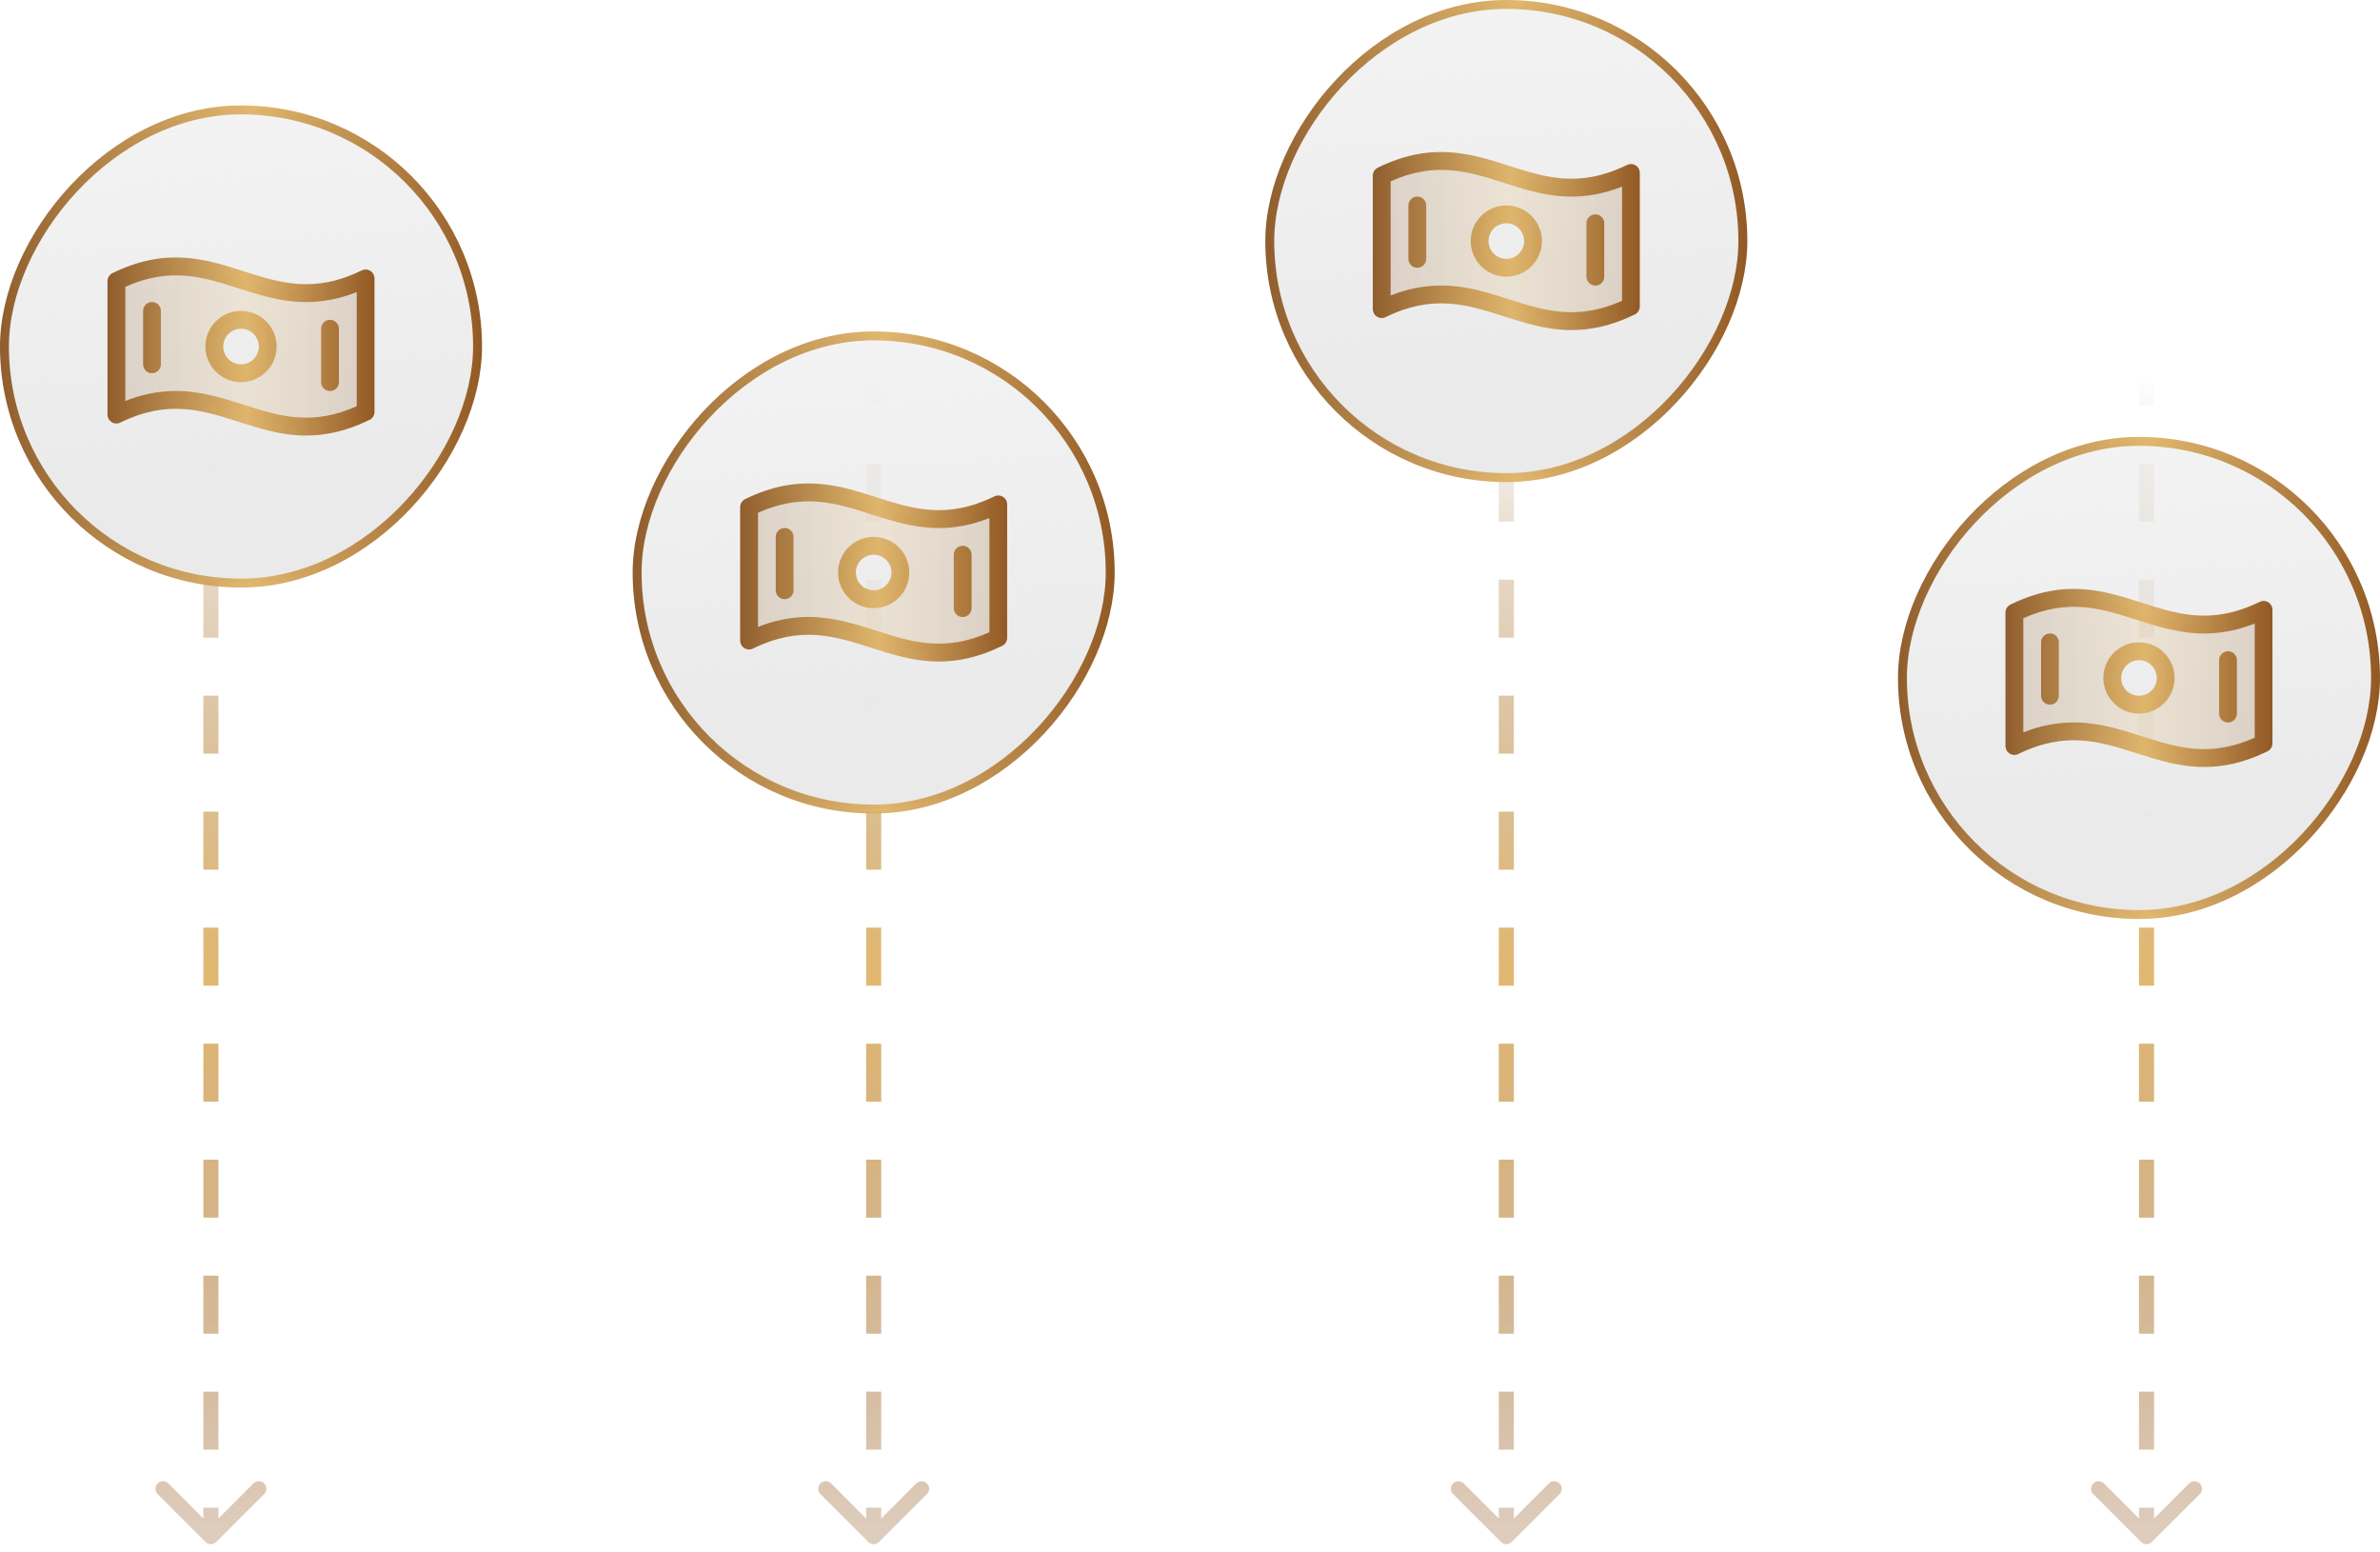 <svg width="158" height="103" viewBox="0 0 158 103" fill="none" xmlns="http://www.w3.org/2000/svg">
<path d="M142.146 102.354C142.342 102.549 142.658 102.549 142.854 102.354L146.036 99.172C146.231 98.976 146.231 98.66 146.036 98.465C145.84 98.269 145.524 98.269 145.328 98.465L142.5 101.293L139.672 98.465C139.476 98.269 139.16 98.269 138.964 98.465C138.769 98.66 138.769 98.976 138.964 99.172L142.146 102.354ZM142 25L142 26.925L143 26.925L143 25L142 25ZM142 30.775L142 34.625L143 34.625L143 30.775L142 30.775ZM142 38.475L142 42.325L143 42.325L143 38.475L142 38.475ZM142 46.175L142 50.025L143 50.025L143 46.175L142 46.175ZM142 53.875L142 57.725L143 57.725L143 53.875L142 53.875ZM142 61.575L142 65.425L143 65.425L143 61.575L142 61.575ZM142 69.275L142 73.125L143 73.125L143 69.275L142 69.275ZM142 76.975L142 80.825L143 80.825L143 76.975L142 76.975ZM142 84.675L142 88.525L143 88.525L143 84.675L142 84.675ZM142 92.375L142 96.225L143 96.225L143 92.375L142 92.375ZM142 100.075L142 102L143 102L143 100.075L142 100.075Z" fill="url(#paint0_linear_81_1004)"/>
<path d="M99.647 102.354C99.842 102.549 100.158 102.549 100.354 102.354L103.536 99.172C103.731 98.976 103.731 98.66 103.536 98.465C103.34 98.269 103.024 98.269 102.828 98.465L100 101.293L97.172 98.465C96.976 98.269 96.66 98.269 96.465 98.465C96.269 98.66 96.269 98.976 96.465 99.172L99.647 102.354ZM99.5 25L99.5 26.925L100.5 26.925L100.5 25L99.5 25ZM99.5 30.775L99.5 34.625L100.5 34.625L100.5 30.775L99.5 30.775ZM99.5 38.475L99.5 42.325L100.5 42.325L100.5 38.475L99.5 38.475ZM99.5 46.175L99.5 50.025L100.5 50.025L100.5 46.175L99.5 46.175ZM99.5 53.875L99.5 57.725L100.5 57.725L100.5 53.875L99.5 53.875ZM99.5 61.575L99.5 65.425L100.5 65.425L100.5 61.575L99.5 61.575ZM99.5 69.275L99.5 73.125L100.5 73.125L100.5 69.275L99.5 69.275ZM99.5 76.975L99.5 80.825L100.5 80.825L100.5 76.975L99.5 76.975ZM99.5 84.675L99.5 88.525L100.5 88.525L100.5 84.675L99.5 84.675ZM99.5 92.375L99.5 96.225L100.5 96.225L100.5 92.375L99.5 92.375ZM99.5 100.075L99.5 102L100.5 102L100.5 100.075L99.5 100.075Z" fill="url(#paint1_linear_81_1004)"/>
<path d="M57.647 102.354C57.842 102.549 58.158 102.549 58.354 102.354L61.535 99.172C61.731 98.976 61.731 98.66 61.535 98.465C61.34 98.269 61.024 98.269 60.828 98.465L58 101.293L55.172 98.465C54.976 98.269 54.66 98.269 54.465 98.465C54.269 98.66 54.269 98.976 54.465 99.172L57.647 102.354ZM57.5 25L57.5 26.925L58.5 26.925L58.5 25L57.5 25ZM57.5 30.775L57.5 34.625L58.5 34.625L58.5 30.775L57.5 30.775ZM57.5 38.475L57.5 42.325L58.5 42.325L58.5 38.475L57.5 38.475ZM57.5 46.175L57.5 50.025L58.5 50.025L58.5 46.175L57.5 46.175ZM57.5 53.875L57.5 57.725L58.5 57.725L58.5 53.875L57.5 53.875ZM57.5 61.575L57.5 65.425L58.5 65.425L58.5 61.575L57.5 61.575ZM57.5 69.275L57.5 73.125L58.5 73.125L58.5 69.275L57.5 69.275ZM57.5 76.975L57.5 80.825L58.5 80.825L58.5 76.975L57.5 76.975ZM57.5 84.675L57.5 88.525L58.5 88.525L58.5 84.675L57.5 84.675ZM57.5 92.375L57.5 96.225L58.5 96.225L58.5 92.375L57.5 92.375ZM57.5 100.075L57.5 102L58.5 102L58.5 100.075L57.5 100.075Z" fill="url(#paint2_linear_81_1004)"/>
<path d="M13.646 102.354C13.842 102.549 14.158 102.549 14.354 102.354L17.535 99.172C17.731 98.976 17.731 98.66 17.535 98.465C17.34 98.269 17.024 98.269 16.828 98.465L14 101.293L11.172 98.465C10.976 98.269 10.66 98.269 10.464 98.465C10.269 98.66 10.269 98.976 10.464 99.172L13.646 102.354ZM13.5 25L13.5 26.925L14.5 26.925L14.5 25L13.5 25ZM13.5 30.775L13.5 34.625L14.5 34.625L14.5 30.775L13.5 30.775ZM13.5 38.475L13.5 42.325L14.5 42.325L14.5 38.475L13.5 38.475ZM13.5 46.175L13.5 50.025L14.5 50.025L14.5 46.175L13.5 46.175ZM13.5 53.875L13.5 57.725L14.5 57.725L14.5 53.875L13.5 53.875ZM13.5 61.575L13.5 65.425L14.5 65.425L14.5 61.575L13.5 61.575ZM13.5 69.275L13.5 73.125L14.5 73.125L14.5 69.275L13.5 69.275ZM13.5 76.975L13.5 80.825L14.5 80.825L14.5 76.975L13.5 76.975ZM13.5 84.675L13.5 88.525L14.5 88.525L14.5 84.675L13.5 84.675ZM13.5 92.375L13.5 96.225L14.5 96.225L14.5 92.375L13.5 92.375ZM13.5 100.075L13.5 102L14.5 102L14.5 100.075L13.5 100.075Z" fill="url(#paint3_linear_81_1004)"/>
<rect x="0.296" y="-0.296" width="31.407" height="31.407" rx="15.704" transform="matrix(1 0 0 -1 126 60.407)" fill="url(#paint4_linear_81_1004)" stroke="url(#paint5_linear_81_1004)" stroke-width="0.593"/>
<rect x="0.296" y="-0.296" width="31.407" height="31.407" rx="15.704" transform="matrix(1 0 0 -1 84 31.407)" fill="url(#paint6_linear_81_1004)" stroke="url(#paint7_linear_81_1004)" stroke-width="0.593"/>
<rect x="0.296" y="-0.296" width="31.407" height="31.407" rx="15.704" transform="matrix(1 0 0 -1 42 53.407)" fill="url(#paint8_linear_81_1004)" stroke="url(#paint9_linear_81_1004)" stroke-width="0.593"/>
<rect x="0.296" y="-0.296" width="31.407" height="31.407" rx="15.704" transform="matrix(1 0 0 -1 0 38.407)" fill="url(#paint10_linear_81_1004)" stroke="url(#paint11_linear_81_1004)" stroke-width="0.593"/>
<path opacity="0.2" d="M7.727 18.658V27.521C14.496 24.215 17.504 30.65 24.273 27.343V18.479C17.504 21.786 14.496 15.351 7.727 18.658ZM16 24.773C15.649 24.773 15.306 24.669 15.015 24.474C14.723 24.279 14.496 24.003 14.362 23.679C14.228 23.355 14.193 22.998 14.261 22.654C14.33 22.311 14.498 21.995 14.746 21.747C14.994 21.499 15.31 21.33 15.654 21.262C15.998 21.193 16.354 21.228 16.678 21.362C17.002 21.497 17.279 21.724 17.474 22.015C17.669 22.307 17.773 22.65 17.773 23C17.773 23.47 17.586 23.921 17.253 24.254C16.921 24.586 16.47 24.773 16 24.773Z" fill="url(#paint12_linear_81_1004)"/>
<path d="M24.586 17.978C24.501 17.925 24.404 17.894 24.303 17.889C24.203 17.884 24.104 17.904 24.014 17.948C20.843 19.499 18.578 18.773 16.184 18.006C13.672 17.201 11.069 16.37 7.472 18.127C7.371 18.175 7.286 18.251 7.227 18.345C7.168 18.439 7.136 18.549 7.136 18.66V27.519C7.136 27.619 7.162 27.718 7.21 27.805C7.259 27.893 7.329 27.967 7.414 28.02C7.499 28.073 7.596 28.104 7.697 28.109C7.797 28.114 7.896 28.094 7.987 28.05C11.158 26.499 13.422 27.225 15.82 27.992C17.241 28.446 18.689 28.91 20.325 28.91C21.588 28.91 22.965 28.635 24.529 27.871C24.628 27.823 24.712 27.747 24.771 27.653C24.829 27.56 24.86 27.451 24.861 27.341V18.482C24.862 18.382 24.837 18.283 24.789 18.194C24.741 18.106 24.671 18.032 24.586 17.978ZM23.682 26.965C20.683 28.307 18.493 27.607 16.18 26.867C14.759 26.413 13.311 25.95 11.675 25.95C10.525 25.955 9.386 26.181 8.321 26.615V19.036C11.32 17.694 13.51 18.394 15.823 19.134C18.135 19.873 20.516 20.637 23.682 19.388V26.965ZM16 20.637C15.533 20.637 15.075 20.775 14.687 21.035C14.298 21.295 13.995 21.664 13.816 22.096C13.637 22.528 13.591 23.003 13.682 23.462C13.773 23.92 13.998 24.341 14.329 24.672C14.659 25.002 15.08 25.227 15.539 25.319C15.997 25.41 16.473 25.363 16.904 25.184C17.336 25.005 17.706 24.702 17.965 24.314C18.225 23.925 18.364 23.468 18.364 23C18.364 22.374 18.115 21.772 17.671 21.329C17.228 20.886 16.627 20.637 16 20.637ZM16 24.182C15.766 24.182 15.538 24.113 15.343 23.983C15.149 23.853 14.998 23.669 14.908 23.453C14.819 23.237 14.795 22.999 14.841 22.77C14.886 22.541 14.999 22.33 15.164 22.165C15.33 22 15.54 21.887 15.769 21.841C15.999 21.796 16.236 21.819 16.452 21.909C16.668 21.998 16.853 22.149 16.983 22.344C17.113 22.538 17.182 22.767 17.182 23C17.182 23.314 17.057 23.614 16.836 23.836C16.614 24.058 16.313 24.182 16 24.182ZM10.682 20.637V24.182C10.682 24.339 10.62 24.489 10.509 24.6C10.398 24.711 10.248 24.773 10.091 24.773C9.934 24.773 9.784 24.711 9.673 24.6C9.562 24.489 9.5 24.339 9.5 24.182V20.637C9.5 20.48 9.562 20.33 9.673 20.219C9.784 20.108 9.934 20.046 10.091 20.046C10.248 20.046 10.398 20.108 10.509 20.219C10.62 20.33 10.682 20.48 10.682 20.637ZM21.318 25.364V21.819C21.318 21.662 21.38 21.512 21.491 21.401C21.602 21.29 21.752 21.228 21.909 21.228C22.066 21.228 22.216 21.29 22.327 21.401C22.438 21.512 22.5 21.662 22.5 21.819V25.364C22.5 25.521 22.438 25.671 22.327 25.782C22.216 25.893 22.066 25.955 21.909 25.955C21.752 25.955 21.602 25.893 21.491 25.782C21.38 25.671 21.318 25.521 21.318 25.364Z" fill="url(#paint13_linear_81_1004)"/>
<path opacity="0.2" d="M49.727 33.658V42.521C56.496 39.215 59.504 45.65 66.273 42.343V33.479C59.504 36.786 56.496 30.351 49.727 33.658ZM58 39.773C57.649 39.773 57.306 39.669 57.015 39.474C56.724 39.279 56.496 39.003 56.362 38.679C56.228 38.355 56.193 37.998 56.261 37.654C56.33 37.31 56.498 36.995 56.746 36.747C56.994 36.499 57.31 36.33 57.654 36.262C57.998 36.193 58.354 36.228 58.678 36.362C59.002 36.497 59.279 36.724 59.474 37.015C59.669 37.307 59.773 37.65 59.773 38C59.773 38.47 59.586 38.921 59.253 39.254C58.921 39.586 58.47 39.773 58 39.773Z" fill="url(#paint14_linear_81_1004)"/>
<path d="M66.586 32.978C66.501 32.925 66.404 32.894 66.303 32.889C66.203 32.884 66.103 32.904 66.013 32.948C62.843 34.499 60.578 33.773 58.184 33.006C55.672 32.201 53.069 31.37 49.472 33.127C49.371 33.175 49.286 33.251 49.227 33.345C49.168 33.44 49.136 33.549 49.136 33.66V42.519C49.136 42.619 49.162 42.718 49.21 42.805C49.259 42.893 49.329 42.967 49.414 43.02C49.499 43.073 49.596 43.104 49.697 43.109C49.797 43.114 49.896 43.094 49.986 43.05C53.157 41.499 55.422 42.225 57.82 42.992C59.241 43.446 60.689 43.91 62.325 43.91C63.588 43.91 64.965 43.635 66.529 42.871C66.628 42.822 66.712 42.747 66.771 42.653C66.829 42.56 66.861 42.451 66.861 42.341V33.482C66.862 33.382 66.837 33.283 66.789 33.194C66.741 33.106 66.671 33.032 66.586 32.978ZM65.682 41.965C62.683 43.307 60.493 42.607 58.18 41.867C56.759 41.413 55.311 40.95 53.675 40.95C52.525 40.955 51.386 41.181 50.321 41.615V34.036C53.32 32.694 55.51 33.394 57.823 34.134C60.135 34.873 62.516 35.637 65.682 34.388V41.965ZM58 35.637C57.532 35.637 57.075 35.775 56.687 36.035C56.298 36.295 55.995 36.664 55.816 37.096C55.637 37.528 55.591 38.003 55.682 38.462C55.773 38.92 55.998 39.341 56.329 39.672C56.659 40.002 57.08 40.227 57.539 40.319C57.997 40.41 58.473 40.363 58.904 40.184C59.336 40.005 59.706 39.702 59.965 39.314C60.225 38.925 60.364 38.468 60.364 38C60.364 37.374 60.115 36.772 59.671 36.329C59.228 35.886 58.627 35.637 58 35.637ZM58 39.182C57.766 39.182 57.538 39.113 57.343 38.983C57.149 38.853 56.998 38.669 56.908 38.453C56.819 38.237 56.795 37.999 56.841 37.77C56.886 37.541 56.999 37.33 57.164 37.165C57.33 36.999 57.54 36.887 57.769 36.841C57.999 36.796 58.236 36.819 58.452 36.909C58.668 36.998 58.853 37.15 58.983 37.344C59.112 37.538 59.182 37.767 59.182 38C59.182 38.314 59.057 38.614 58.836 38.836C58.614 39.058 58.313 39.182 58 39.182ZM52.682 35.637V39.182C52.682 39.339 52.62 39.489 52.509 39.6C52.398 39.711 52.248 39.773 52.091 39.773C51.934 39.773 51.784 39.711 51.673 39.6C51.562 39.489 51.5 39.339 51.5 39.182V35.637C51.5 35.48 51.562 35.33 51.673 35.219C51.784 35.108 51.934 35.046 52.091 35.046C52.248 35.046 52.398 35.108 52.509 35.219C52.62 35.33 52.682 35.48 52.682 35.637ZM63.318 40.364V36.819C63.318 36.662 63.38 36.512 63.491 36.401C63.602 36.29 63.752 36.228 63.909 36.228C64.066 36.228 64.216 36.29 64.327 36.401C64.438 36.512 64.5 36.662 64.5 36.819V40.364C64.5 40.521 64.438 40.671 64.327 40.782C64.216 40.893 64.066 40.955 63.909 40.955C63.752 40.955 63.602 40.893 63.491 40.782C63.38 40.671 63.318 40.521 63.318 40.364Z" fill="url(#paint15_linear_81_1004)"/>
<path opacity="0.2" d="M91.727 11.658V20.521C98.496 17.215 101.504 23.65 108.273 20.343V11.479C101.504 14.786 98.496 8.351 91.727 11.658ZM100 17.773C99.649 17.773 99.306 17.669 99.015 17.474C98.724 17.279 98.496 17.003 98.362 16.679C98.228 16.355 98.193 15.998 98.261 15.654C98.33 15.31 98.499 14.995 98.746 14.747C98.994 14.499 99.31 14.33 99.654 14.262C99.998 14.193 100.354 14.228 100.678 14.362C101.002 14.497 101.279 14.724 101.474 15.015C101.669 15.307 101.773 15.65 101.773 16C101.773 16.47 101.586 16.921 101.253 17.254C100.921 17.586 100.47 17.773 100 17.773Z" fill="url(#paint16_linear_81_1004)"/>
<path d="M108.586 10.978C108.501 10.925 108.404 10.894 108.303 10.889C108.203 10.884 108.104 10.904 108.013 10.948C104.842 12.499 102.578 11.773 100.184 11.006C97.672 10.201 95.069 9.37 91.472 11.127C91.371 11.175 91.286 11.251 91.227 11.345C91.168 11.44 91.136 11.549 91.136 11.66V20.519C91.136 20.619 91.162 20.718 91.21 20.805C91.259 20.893 91.329 20.967 91.414 21.02C91.499 21.073 91.596 21.104 91.697 21.109C91.797 21.114 91.896 21.094 91.987 21.05C95.157 19.499 97.422 20.225 99.82 20.992C101.241 21.446 102.689 21.91 104.325 21.91C105.588 21.91 106.965 21.635 108.529 20.871C108.628 20.823 108.712 20.747 108.771 20.653C108.829 20.56 108.861 20.451 108.861 20.341V11.482C108.862 11.382 108.837 11.283 108.789 11.194C108.741 11.106 108.671 11.031 108.586 10.978ZM107.682 19.965C104.683 21.307 102.493 20.607 100.18 19.867C98.759 19.413 97.311 18.95 95.674 18.95C94.525 18.955 93.386 19.181 92.321 19.615V12.036C95.32 10.694 97.51 11.394 99.823 12.134C102.135 12.873 104.516 13.637 107.682 12.388V19.965ZM100 13.637C99.532 13.637 99.076 13.775 98.687 14.035C98.298 14.295 97.995 14.664 97.816 15.096C97.637 15.528 97.591 16.003 97.682 16.462C97.773 16.92 97.998 17.341 98.329 17.672C98.659 18.002 99.08 18.227 99.539 18.319C99.997 18.41 100.473 18.363 100.905 18.184C101.336 18.005 101.706 17.702 101.965 17.314C102.225 16.925 102.364 16.468 102.364 16C102.364 15.374 102.115 14.772 101.671 14.329C101.228 13.886 100.627 13.637 100 13.637ZM100 17.182C99.766 17.182 99.538 17.113 99.343 16.983C99.149 16.853 98.998 16.669 98.908 16.453C98.819 16.237 98.795 15.999 98.841 15.77C98.886 15.541 98.999 15.33 99.164 15.165C99.33 14.999 99.54 14.887 99.769 14.841C99.999 14.796 100.236 14.819 100.452 14.909C100.668 14.998 100.853 15.149 100.983 15.344C101.112 15.538 101.182 15.767 101.182 16C101.182 16.314 101.057 16.614 100.836 16.836C100.614 17.058 100.313 17.182 100 17.182ZM94.682 13.637V17.182C94.682 17.339 94.62 17.489 94.509 17.6C94.398 17.711 94.248 17.773 94.091 17.773C93.934 17.773 93.784 17.711 93.673 17.6C93.562 17.489 93.5 17.339 93.5 17.182V13.637C93.5 13.48 93.562 13.33 93.673 13.219C93.784 13.108 93.934 13.046 94.091 13.046C94.248 13.046 94.398 13.108 94.509 13.219C94.62 13.33 94.682 13.48 94.682 13.637ZM105.318 18.364V14.819C105.318 14.662 105.38 14.512 105.491 14.401C105.602 14.29 105.752 14.228 105.909 14.228C106.066 14.228 106.216 14.29 106.327 14.401C106.438 14.512 106.5 14.662 106.5 14.819V18.364C106.5 18.521 106.438 18.671 106.327 18.782C106.216 18.893 106.066 18.955 105.909 18.955C105.752 18.955 105.602 18.893 105.491 18.782C105.38 18.671 105.318 18.521 105.318 18.364Z" fill="url(#paint17_linear_81_1004)"/>
<path opacity="0.2" d="M133.727 40.658V49.521C140.496 46.215 143.504 52.65 150.273 49.343V40.479C143.504 43.786 140.496 37.351 133.727 40.658ZM142 46.773C141.649 46.773 141.307 46.669 141.015 46.474C140.724 46.279 140.496 46.003 140.362 45.679C140.228 45.355 140.193 44.998 140.261 44.654C140.33 44.31 140.498 43.995 140.746 43.747C140.994 43.499 141.31 43.33 141.654 43.262C141.998 43.193 142.354 43.228 142.678 43.362C143.002 43.497 143.279 43.724 143.474 44.015C143.669 44.307 143.773 44.65 143.773 45C143.773 45.47 143.586 45.921 143.253 46.254C142.921 46.586 142.47 46.773 142 46.773Z" fill="url(#paint18_linear_81_1004)"/>
<path d="M150.586 39.978C150.501 39.925 150.404 39.894 150.303 39.889C150.203 39.884 150.104 39.904 150.013 39.948C146.842 41.499 144.578 40.773 142.184 40.006C139.673 39.201 137.069 38.37 133.472 40.127C133.371 40.175 133.286 40.251 133.227 40.345C133.168 40.44 133.136 40.549 133.136 40.66V49.519C133.136 49.619 133.162 49.718 133.21 49.805C133.259 49.893 133.329 49.967 133.414 50.02C133.499 50.073 133.596 50.104 133.697 50.109C133.797 50.114 133.896 50.094 133.987 50.05C137.157 48.499 139.422 49.225 141.82 49.992C143.241 50.446 144.689 50.91 146.325 50.91C147.588 50.91 148.965 50.635 150.529 49.871C150.628 49.822 150.712 49.747 150.771 49.653C150.829 49.56 150.861 49.451 150.861 49.341V40.482C150.862 40.382 150.837 40.283 150.789 40.194C150.741 40.106 150.671 40.032 150.586 39.978ZM149.682 48.965C146.683 50.307 144.493 49.607 142.18 48.867C140.759 48.413 139.311 47.95 137.675 47.95C136.525 47.955 135.386 48.181 134.321 48.615V41.036C137.32 39.694 139.51 40.394 141.823 41.134C144.135 41.873 146.516 42.637 149.682 41.388V48.965ZM142 42.637C141.533 42.637 141.076 42.775 140.687 43.035C140.298 43.295 139.995 43.664 139.816 44.096C139.637 44.528 139.591 45.003 139.682 45.462C139.773 45.92 139.998 46.341 140.329 46.672C140.659 47.002 141.08 47.227 141.539 47.319C141.997 47.41 142.473 47.363 142.905 47.184C143.336 47.005 143.706 46.702 143.965 46.314C144.225 45.925 144.364 45.468 144.364 45C144.364 44.374 144.115 43.772 143.671 43.329C143.228 42.886 142.627 42.637 142 42.637ZM142 46.182C141.766 46.182 141.538 46.113 141.343 45.983C141.149 45.853 140.998 45.669 140.908 45.453C140.819 45.237 140.795 44.999 140.841 44.77C140.886 44.541 140.999 44.33 141.164 44.165C141.33 43.999 141.54 43.887 141.769 43.841C141.999 43.796 142.236 43.819 142.452 43.909C142.668 43.998 142.853 44.15 142.983 44.344C143.112 44.538 143.182 44.767 143.182 45C143.182 45.314 143.057 45.614 142.836 45.836C142.614 46.058 142.313 46.182 142 46.182ZM136.682 42.637V46.182C136.682 46.339 136.62 46.489 136.509 46.6C136.398 46.711 136.248 46.773 136.091 46.773C135.934 46.773 135.784 46.711 135.673 46.6C135.562 46.489 135.5 46.339 135.5 46.182V42.637C135.5 42.48 135.562 42.33 135.673 42.219C135.784 42.108 135.934 42.046 136.091 42.046C136.248 42.046 136.398 42.108 136.509 42.219C136.62 42.33 136.682 42.48 136.682 42.637ZM147.318 47.364V43.819C147.318 43.662 147.38 43.512 147.491 43.401C147.602 43.29 147.752 43.228 147.909 43.228C148.066 43.228 148.216 43.29 148.327 43.401C148.438 43.512 148.5 43.662 148.5 43.819V47.364C148.5 47.521 148.438 47.671 148.327 47.782C148.216 47.893 148.066 47.955 147.909 47.955C147.752 47.955 147.602 47.893 147.491 47.782C147.38 47.671 147.318 47.521 147.318 47.364Z" fill="url(#paint19_linear_81_1004)"/>
<defs>
<linearGradient id="paint0_linear_81_1004" x1="141.5" y1="25" x2="141.5" y2="102" gradientUnits="userSpaceOnUse">
<stop stop-color="#905E2D" stop-opacity="0"/>
<stop offset="0.519" stop-color="#DEB060" stop-opacity="0.9"/>
<stop offset="1" stop-color="#925924" stop-opacity="0.3"/>
</linearGradient>
<linearGradient id="paint1_linear_81_1004" x1="99" y1="25" x2="99" y2="102" gradientUnits="userSpaceOnUse">
<stop stop-color="#905E2D" stop-opacity="0"/>
<stop offset="0.519" stop-color="#DEB060" stop-opacity="0.9"/>
<stop offset="1" stop-color="#925924" stop-opacity="0.3"/>
</linearGradient>
<linearGradient id="paint2_linear_81_1004" x1="57" y1="25" x2="57" y2="102" gradientUnits="userSpaceOnUse">
<stop stop-color="#905E2D" stop-opacity="0"/>
<stop offset="0.519" stop-color="#DEB060" stop-opacity="0.9"/>
<stop offset="1" stop-color="#925924" stop-opacity="0.3"/>
</linearGradient>
<linearGradient id="paint3_linear_81_1004" x1="13" y1="25" x2="13" y2="102" gradientUnits="userSpaceOnUse">
<stop stop-color="#905E2D" stop-opacity="0"/>
<stop offset="0.519" stop-color="#DEB060" stop-opacity="0.9"/>
<stop offset="1" stop-color="#925924" stop-opacity="0.3"/>
</linearGradient>
<linearGradient id="paint4_linear_81_1004" x1="16" y1="5.783" x2="12.178" y2="65.09" gradientUnits="userSpaceOnUse">
<stop stop-color="#EAEAEA"/>
<stop offset="1" stop-color="#EAEAEA" stop-opacity="0"/>
</linearGradient>
<linearGradient id="paint5_linear_81_1004" x1="0" y1="16" x2="32" y2="16" gradientUnits="userSpaceOnUse">
<stop stop-color="#905E2D"/>
<stop offset="0.519" stop-color="#DEB060" stop-opacity="0.9"/>
<stop offset="1" stop-color="#925924"/>
</linearGradient>
<linearGradient id="paint6_linear_81_1004" x1="16" y1="5.783" x2="12.178" y2="65.09" gradientUnits="userSpaceOnUse">
<stop stop-color="#EAEAEA"/>
<stop offset="1" stop-color="#EAEAEA" stop-opacity="0"/>
</linearGradient>
<linearGradient id="paint7_linear_81_1004" x1="0" y1="16" x2="32" y2="16" gradientUnits="userSpaceOnUse">
<stop stop-color="#905E2D"/>
<stop offset="0.519" stop-color="#DEB060" stop-opacity="0.9"/>
<stop offset="1" stop-color="#925924"/>
</linearGradient>
<linearGradient id="paint8_linear_81_1004" x1="16" y1="5.783" x2="12.178" y2="65.09" gradientUnits="userSpaceOnUse">
<stop stop-color="#EAEAEA"/>
<stop offset="1" stop-color="#EAEAEA" stop-opacity="0"/>
</linearGradient>
<linearGradient id="paint9_linear_81_1004" x1="0" y1="16" x2="32" y2="16" gradientUnits="userSpaceOnUse">
<stop stop-color="#905E2D"/>
<stop offset="0.519" stop-color="#DEB060" stop-opacity="0.9"/>
<stop offset="1" stop-color="#925924"/>
</linearGradient>
<linearGradient id="paint10_linear_81_1004" x1="16" y1="5.783" x2="12.178" y2="65.09" gradientUnits="userSpaceOnUse">
<stop stop-color="#EAEAEA"/>
<stop offset="1" stop-color="#EAEAEA" stop-opacity="0"/>
</linearGradient>
<linearGradient id="paint11_linear_81_1004" x1="0" y1="16" x2="32" y2="16" gradientUnits="userSpaceOnUse">
<stop stop-color="#905E2D"/>
<stop offset="0.519" stop-color="#DEB060" stop-opacity="0.9"/>
<stop offset="1" stop-color="#925924"/>
</linearGradient>
<linearGradient id="paint12_linear_81_1004" x1="7.727" y1="23" x2="24.273" y2="23" gradientUnits="userSpaceOnUse">
<stop stop-color="#905E2D"/>
<stop offset="0.519" stop-color="#DEB060" stop-opacity="0.9"/>
<stop offset="1" stop-color="#925924"/>
</linearGradient>
<linearGradient id="paint13_linear_81_1004" x1="7.136" y1="22.999" x2="24.861" y2="22.999" gradientUnits="userSpaceOnUse">
<stop stop-color="#905E2D"/>
<stop offset="0.519" stop-color="#DEB060" stop-opacity="0.9"/>
<stop offset="1" stop-color="#925924"/>
</linearGradient>
<linearGradient id="paint14_linear_81_1004" x1="49.727" y1="38" x2="66.273" y2="38" gradientUnits="userSpaceOnUse">
<stop stop-color="#905E2D"/>
<stop offset="0.519" stop-color="#DEB060" stop-opacity="0.9"/>
<stop offset="1" stop-color="#925924"/>
</linearGradient>
<linearGradient id="paint15_linear_81_1004" x1="49.136" y1="37.999" x2="66.861" y2="37.999" gradientUnits="userSpaceOnUse">
<stop stop-color="#905E2D"/>
<stop offset="0.519" stop-color="#DEB060" stop-opacity="0.9"/>
<stop offset="1" stop-color="#925924"/>
</linearGradient>
<linearGradient id="paint16_linear_81_1004" x1="91.727" y1="16" x2="108.273" y2="16" gradientUnits="userSpaceOnUse">
<stop stop-color="#905E2D"/>
<stop offset="0.519" stop-color="#DEB060" stop-opacity="0.9"/>
<stop offset="1" stop-color="#925924"/>
</linearGradient>
<linearGradient id="paint17_linear_81_1004" x1="91.136" y1="15.999" x2="108.861" y2="15.999" gradientUnits="userSpaceOnUse">
<stop stop-color="#905E2D"/>
<stop offset="0.519" stop-color="#DEB060" stop-opacity="0.9"/>
<stop offset="1" stop-color="#925924"/>
</linearGradient>
<linearGradient id="paint18_linear_81_1004" x1="133.727" y1="45" x2="150.273" y2="45" gradientUnits="userSpaceOnUse">
<stop stop-color="#905E2D"/>
<stop offset="0.519" stop-color="#DEB060" stop-opacity="0.9"/>
<stop offset="1" stop-color="#925924"/>
</linearGradient>
<linearGradient id="paint19_linear_81_1004" x1="133.136" y1="44.999" x2="150.861" y2="44.999" gradientUnits="userSpaceOnUse">
<stop stop-color="#905E2D"/>
<stop offset="0.519" stop-color="#DEB060" stop-opacity="0.9"/>
<stop offset="1" stop-color="#925924"/>
</linearGradient>
</defs>
</svg>
